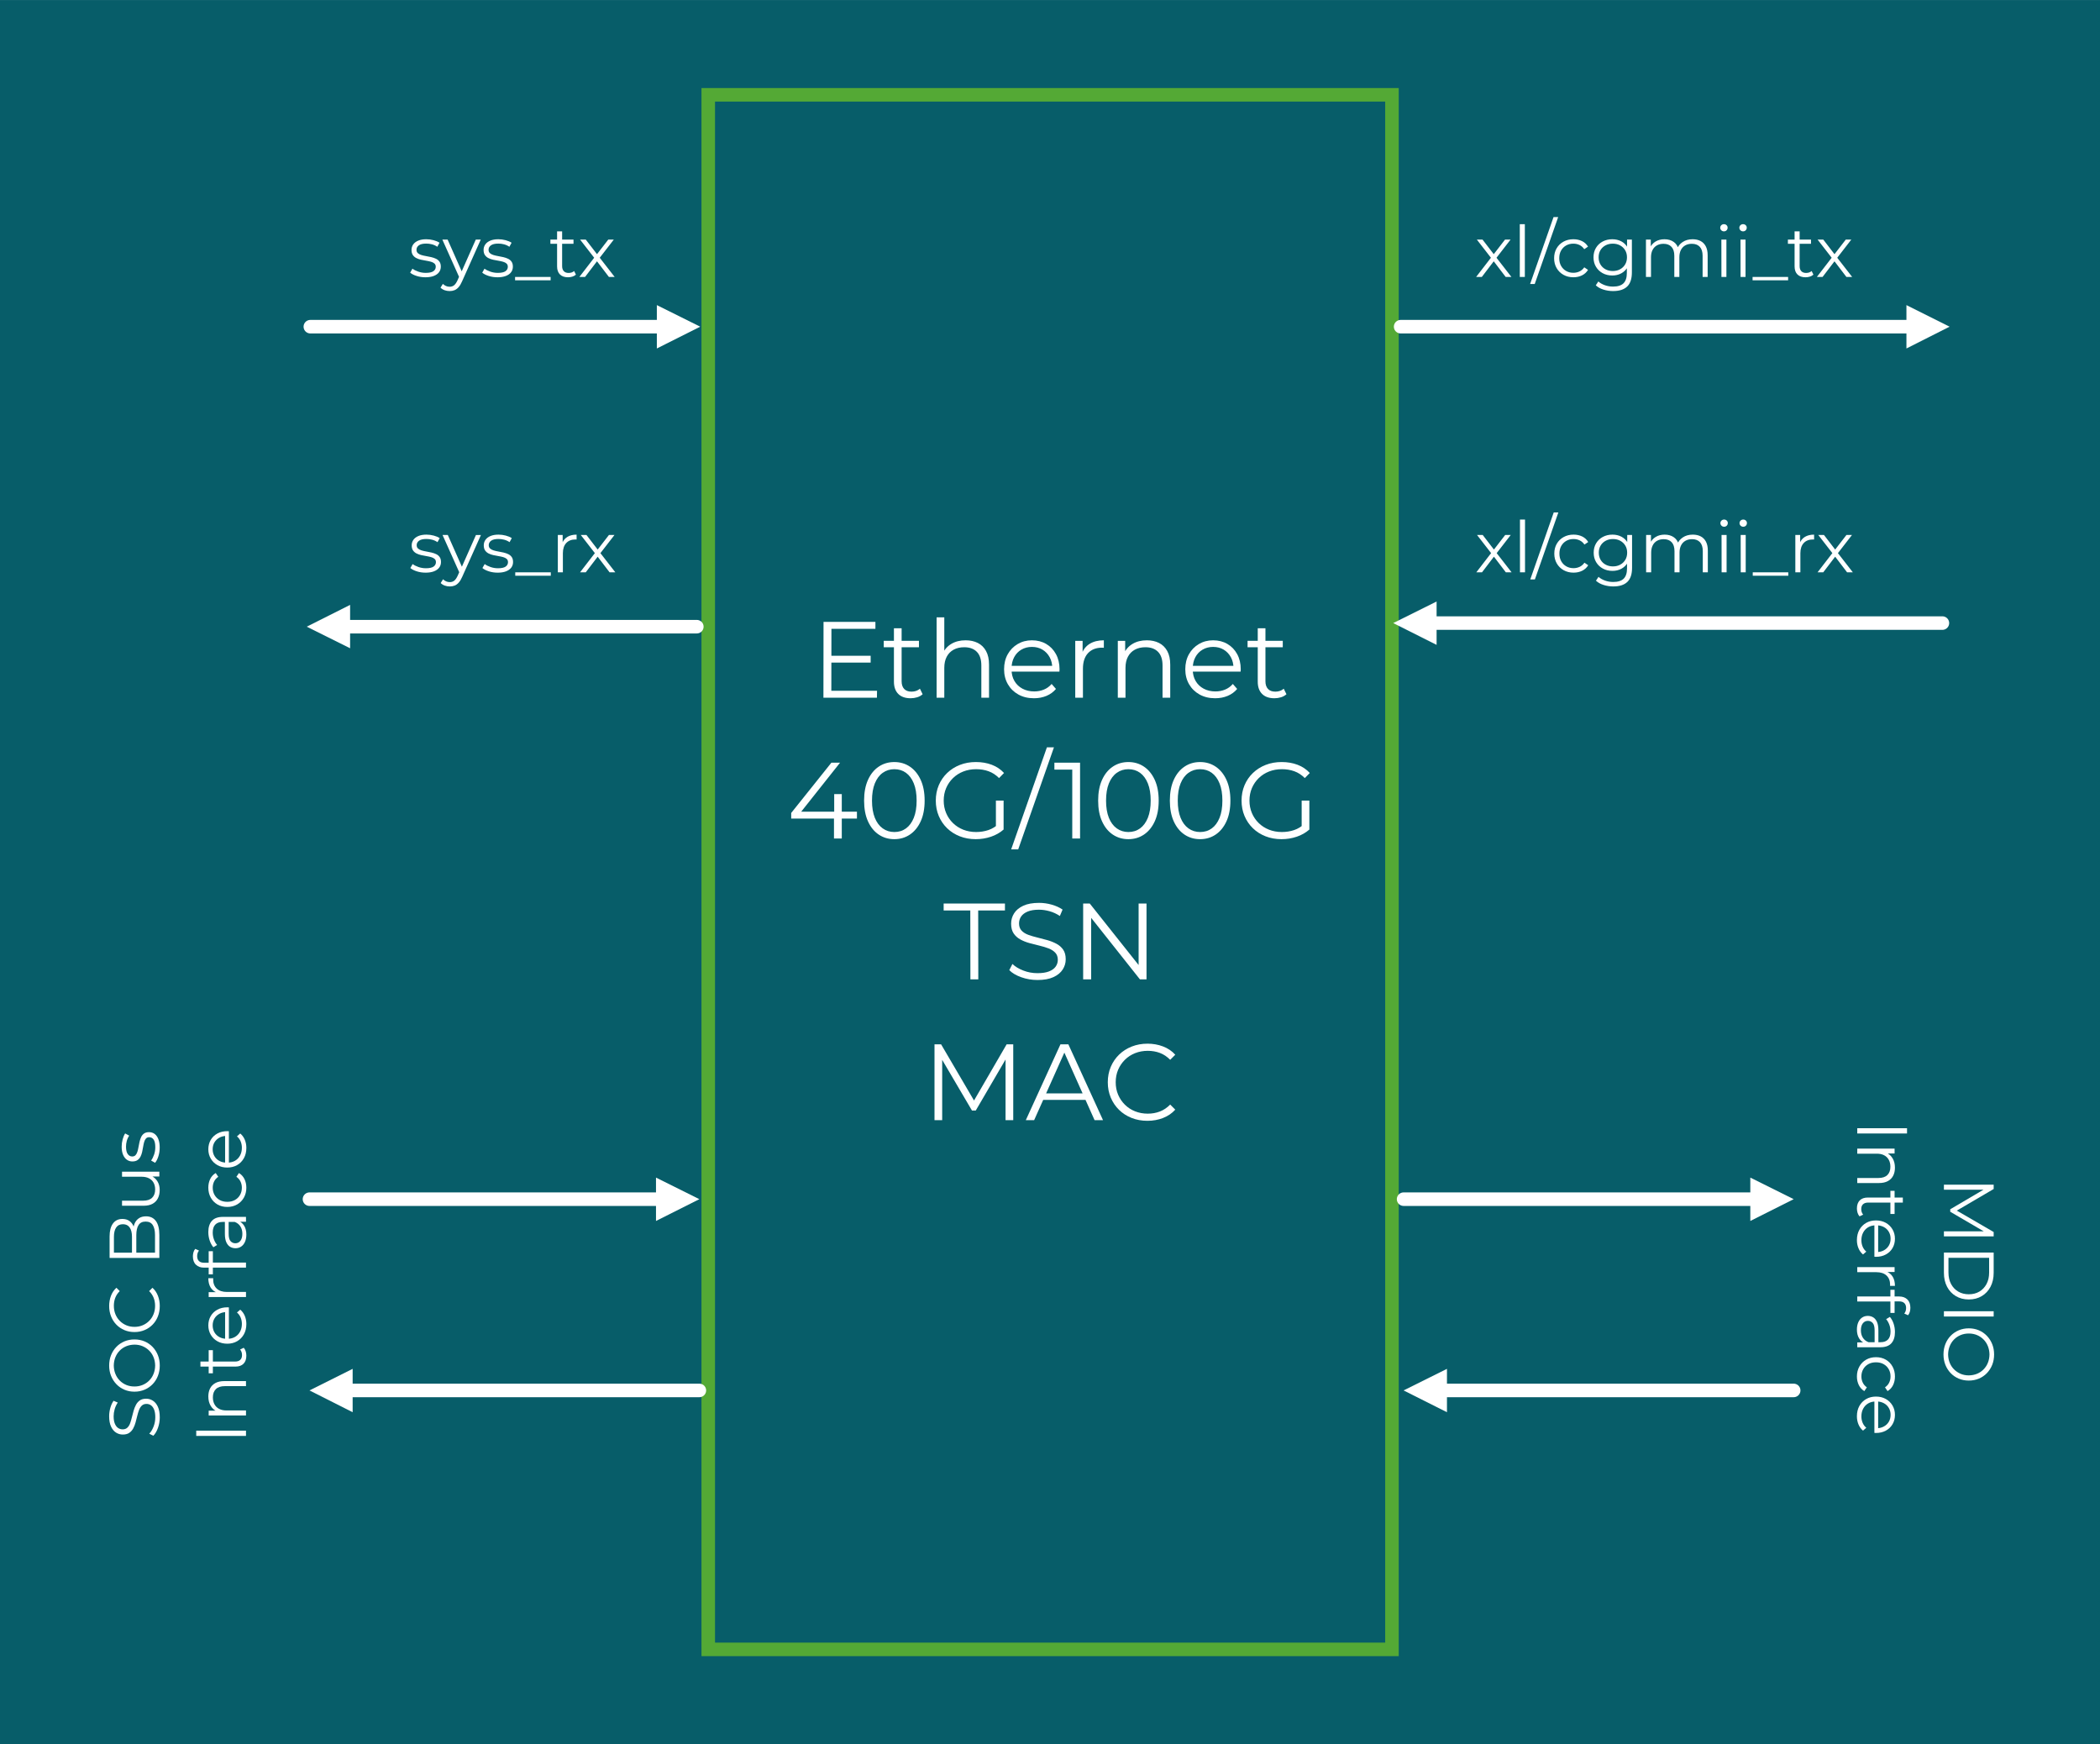 <?xml version="1.0" encoding="UTF-8"?> <svg xmlns="http://www.w3.org/2000/svg" xmlns:xlink="http://www.w3.org/1999/xlink" xmlns:xodm="http://www.corel.com/coreldraw/odm/2003" xml:space="preserve" width="6.743in" height="5.6in" version="1.1" style="shape-rendering:geometricPrecision; text-rendering:geometricPrecision; image-rendering:optimizeQuality; fill-rule:evenodd; clip-rule:evenodd" viewBox="0 0 6774.77 5626.19"> <defs> <style type="text/css"> .str1 {stroke:white;stroke-width:43.67;stroke-linecap:round;stroke-linejoin:round;stroke-miterlimit:2.613} .str0 {stroke:#54A935;stroke-width:43.67;stroke-linecap:square;stroke-miterlimit:2.613} .fil1 {fill:none} .fil0 {fill:#075D69} .fil3 {fill:white} .fil2 {fill:#FEFFFF;fill-rule:nonzero} </style> </defs> <g id="Layer_x0020_1">  <polygon class="fil0" points="-0,0 -0,5626.19 6774.77,5626.19 6774.77,0 "></polygon> <polygon class="fil1 str0" points="2284.87,5320.45 4490.58,5320.45 4490.58,305.74 2284.87,305.74 "></polygon> <path class="fil2" d="M2679.48 2115.34l129.29 0 0 22.02 -129.29 0 0 -22.02zm2.45 112.86l147.46 0 -0.35 22.36 -172.61 0 0.35 -244.59 167.37 0 0 22.36 -141.87 0 -0.35 199.87zm255.77 24.11c-17.24,0 -30.52,-4.66 -39.83,-13.98 -9.31,-9.32 -13.97,-22.48 -13.97,-39.48l0 -172.27 24.81 0 0 170.87c0,10.72 2.74,18.99 8.21,24.81 5.47,5.83 13.34,8.74 23.59,8.74 10.95,0 20.03,-3.14 27.26,-9.43l8.73 17.82c-4.89,4.43 -10.77,7.69 -17.64,9.79 -6.87,2.1 -13.92,3.14 -21.14,3.14zm-86.65 -164.58l0 -20.62 113.56 0 0 20.62 -113.56 0zm264.16 -22.36c14.91,0 28.01,2.86 39.31,8.56 11.3,5.71 20.15,14.38 26.55,26.03 6.41,11.65 9.61,26.32 9.61,44.03l0 106.57 -24.81 0 0 -104.13c0,-19.33 -4.83,-33.95 -14.5,-43.85 -9.67,-9.9 -23.23,-14.85 -40.7,-14.85 -13.04,0 -24.4,2.62 -34.07,7.86 -9.67,5.24 -17.12,12.81 -22.36,22.71 -5.24,9.9 -7.86,21.84 -7.86,35.82l0 96.44 -24.81 0 0 -259.27 24.81 0 0 126.14 -4.89 -9.43c5.83,-13.28 15.14,-23.7 27.95,-31.27 12.82,-7.57 28.07,-11.36 45.78,-11.36zm220.49 186.94c-19.1,0 -35.87,-4.02 -50.32,-12.06 -14.44,-8.04 -25.74,-19.1 -33.89,-33.19 -8.16,-14.1 -12.23,-30.23 -12.23,-48.4 0,-18.17 3.9,-34.24 11.7,-48.22 7.8,-13.97 18.52,-24.98 32.15,-33.02 13.63,-8.04 28.95,-12.06 45.95,-12.06 17.24,0 32.56,3.9 45.95,11.71 13.4,7.8 23.94,18.75 31.62,32.85 7.69,14.09 11.53,30.34 11.53,48.74 0,1.17 -0.06,2.39 -0.17,3.67 -0.11,1.28 -0.17,2.62 -0.17,4.02l-159.68 0 0 -18.52 146.41 0 -9.79 7.34c0,-13.28 -2.85,-25.1 -8.56,-35.47 -5.71,-10.36 -13.45,-18.46 -23.24,-24.28 -9.78,-5.83 -21.08,-8.74 -33.89,-8.74 -12.58,0 -23.87,2.91 -33.89,8.74 -10.01,5.82 -17.82,13.97 -23.41,24.46 -5.59,10.49 -8.39,22.48 -8.39,35.99l0 3.84c0,13.98 3.09,26.27 9.26,36.86 6.17,10.6 14.79,18.87 25.86,24.81 11.07,5.94 23.7,8.91 37.91,8.91 11.18,0 21.61,-1.98 31.27,-5.94 9.67,-3.96 18,-10.01 24.98,-18.17l13.98 16.07c-8.15,9.79 -18.34,17.24 -30.57,22.36 -12.23,5.13 -25.68,7.69 -40.36,7.69zm133.13 -1.75l0 -183.44 23.76 0 0 49.97 -2.44 -8.74c5.12,-13.97 13.74,-24.63 25.86,-31.97 12.11,-7.34 27.14,-11.01 45.08,-11.01l0 24.11c-0.93,0 -1.86,-0.06 -2.8,-0.17 -0.93,-0.12 -1.86,-0.18 -2.8,-0.18 -19.33,0 -34.47,5.89 -45.42,17.65 -10.95,11.76 -16.42,28.47 -16.42,50.14l0 93.64 -24.81 0zm230.96 -185.19c14.91,0 28.01,2.86 39.31,8.56 11.3,5.71 20.15,14.38 26.55,26.03 6.41,11.65 9.61,26.32 9.61,44.03l0 106.57 -24.81 0 0 -104.13c0,-19.33 -4.83,-33.95 -14.5,-43.85 -9.67,-9.9 -23.23,-14.85 -40.7,-14.85 -13.04,0 -24.4,2.62 -34.07,7.86 -9.67,5.24 -17.12,12.81 -22.36,22.71 -5.24,9.9 -7.86,21.84 -7.86,35.82l0 96.44 -24.81 0 0 -183.44 23.76 0 0 50.32 -3.84 -9.43c5.83,-13.28 15.14,-23.7 27.95,-31.27 12.82,-7.57 28.07,-11.36 45.78,-11.36zm220.49 186.94c-19.1,0 -35.87,-4.02 -50.32,-12.06 -14.44,-8.04 -25.74,-19.1 -33.89,-33.19 -8.16,-14.1 -12.23,-30.23 -12.23,-48.4 0,-18.17 3.9,-34.24 11.7,-48.22 7.8,-13.97 18.52,-24.98 32.15,-33.02 13.63,-8.04 28.95,-12.06 45.95,-12.06 17.24,0 32.56,3.9 45.95,11.71 13.4,7.8 23.94,18.75 31.62,32.85 7.69,14.09 11.53,30.34 11.53,48.74 0,1.17 -0.06,2.39 -0.17,3.67 -0.11,1.28 -0.17,2.62 -0.17,4.02l-159.68 0 0 -18.52 146.41 0 -9.79 7.34c0,-13.28 -2.85,-25.1 -8.56,-35.47 -5.71,-10.36 -13.45,-18.46 -23.24,-24.28 -9.78,-5.83 -21.08,-8.74 -33.89,-8.74 -12.58,0 -23.87,2.91 -33.89,8.74 -10.01,5.82 -17.82,13.97 -23.41,24.46 -5.59,10.49 -8.39,22.48 -8.39,35.99l0 3.84c0,13.98 3.09,26.27 9.26,36.86 6.17,10.6 14.79,18.87 25.86,24.81 11.07,5.94 23.7,8.91 37.91,8.91 11.18,0 21.61,-1.98 31.27,-5.94 9.67,-3.96 18,-10.01 24.98,-18.17l13.98 16.07c-8.15,9.79 -18.34,17.24 -30.57,22.36 -12.23,5.13 -25.68,7.69 -40.36,7.69zm191.13 0c-17.24,0 -30.52,-4.66 -39.83,-13.98 -9.31,-9.32 -13.97,-22.48 -13.97,-39.48l0 -172.27 24.81 0 0 170.87c0,10.72 2.74,18.99 8.21,24.81 5.47,5.83 13.34,8.74 23.59,8.74 10.95,0 20.03,-3.14 27.26,-9.43l8.73 17.82c-4.89,4.43 -10.77,7.69 -17.64,9.79 -6.87,2.1 -13.92,3.14 -21.14,3.14zm-86.65 -164.58l0 -20.62 113.56 0 0 20.62 -113.56 0z"></path> <path class="fil2" d="M2552.48 2640.51l0 -18.17 129.63 -162.13 27.95 0 -128.58 162.13 -13.63 -4.2 196.72 0 0 22.36 -212.1 0zm138.02 64.29l0 -64.29 0.7 -22.36 0 -56.6 24.46 0 0 143.26 -25.16 0zm194.63 2.1c-18.87,0 -35.64,-4.95 -50.32,-14.85 -14.68,-9.9 -26.21,-24.11 -34.59,-42.63 -8.39,-18.52 -12.58,-40.82 -12.58,-66.91 0,-26.09 4.19,-48.4 12.58,-66.92 8.39,-18.52 19.92,-32.73 34.59,-42.63 14.67,-9.9 31.44,-14.85 50.32,-14.85 18.87,0 35.64,4.95 50.32,14.85 14.67,9.9 26.26,24.11 34.77,42.63 8.5,18.52 12.75,40.83 12.75,66.92 0,26.09 -4.25,48.39 -12.75,66.91 -8.5,18.52 -20.09,32.73 -34.77,42.63 -14.67,9.9 -31.45,14.85 -50.32,14.85zm0 -23.06c14.44,0 27.02,-3.9 37.74,-11.71 10.72,-7.8 19.1,-19.22 25.16,-34.24 6.06,-15.03 9.09,-33.49 9.09,-55.38 0,-21.9 -3.03,-40.36 -9.09,-55.38 -6.06,-15.03 -14.44,-26.44 -25.16,-34.25 -10.72,-7.8 -23.3,-11.7 -37.74,-11.7 -13.98,0 -26.44,3.9 -37.39,11.7 -10.95,7.8 -19.45,19.22 -25.51,34.25 -6.06,15.02 -9.08,33.49 -9.08,55.38 0,21.9 3.03,40.36 9.08,55.38 6.06,15.02 14.56,26.44 25.51,34.24 10.95,7.8 23.41,11.71 37.39,11.71zm262.77 23.06c-18.64,0 -35.82,-3.09 -51.54,-9.26 -15.72,-6.17 -29.35,-14.85 -40.88,-26.03 -11.53,-11.18 -20.5,-24.35 -26.9,-39.49 -6.4,-15.14 -9.61,-31.68 -9.61,-49.62 0,-17.94 3.2,-34.48 9.61,-49.62 6.41,-15.14 15.43,-28.3 27.08,-39.48 11.64,-11.18 25.33,-19.86 41.06,-26.03 15.72,-6.17 32.9,-9.26 51.54,-9.26 18.63,0 35.7,2.91 51.19,8.74 15.49,5.82 28.71,14.67 39.66,26.56l-16.07 16.42c-10.25,-10.25 -21.55,-17.59 -33.89,-22.02 -12.35,-4.43 -25.63,-6.64 -39.83,-6.64 -15.14,0 -29.06,2.5 -41.76,7.51 -12.7,5.01 -23.76,12.12 -33.19,21.32 -9.43,9.2 -16.77,19.92 -22.02,32.15 -5.24,12.23 -7.86,25.68 -7.86,40.36 0,14.44 2.62,27.83 7.86,40.18 5.24,12.34 12.58,23.12 22.02,32.32 9.43,9.2 20.5,16.31 33.19,21.32 12.7,5.01 26.5,7.52 41.41,7.52 13.97,0 27.19,-2.1 39.66,-6.29 12.46,-4.19 23.94,-11.3 34.42,-21.31l14.67 19.57c-11.65,10.25 -25.27,17.99 -40.88,23.23 -15.61,5.24 -31.91,7.86 -48.92,7.86zm64.99 -34.24l0 -90.15 24.81 0 0 93.29 -24.81 -3.14zm49.27 67.09l115.31 -329.15 22.71 0 -115.31 329.15 -22.72 0zm197.07 -34.94l0 -234.11 11.18 11.88 -68.83 0 0 -22.36 82.81 0 0 244.59 -25.16 0zm181 2.1c-18.87,0 -35.64,-4.95 -50.32,-14.85 -14.68,-9.9 -26.21,-24.11 -34.59,-42.63 -8.39,-18.52 -12.58,-40.82 -12.58,-66.91 0,-26.09 4.19,-48.4 12.58,-66.92 8.39,-18.52 19.92,-32.73 34.59,-42.63 14.67,-9.9 31.44,-14.85 50.32,-14.85 18.87,0 35.64,4.95 50.32,14.85 14.67,9.9 26.26,24.11 34.77,42.63 8.5,18.52 12.75,40.83 12.75,66.92 0,26.09 -4.25,48.39 -12.75,66.91 -8.5,18.52 -20.09,32.73 -34.77,42.63 -14.67,9.9 -31.45,14.85 -50.32,14.85zm0 -23.06c14.44,0 27.02,-3.9 37.74,-11.71 10.72,-7.8 19.1,-19.22 25.16,-34.24 6.06,-15.03 9.09,-33.49 9.09,-55.38 0,-21.9 -3.03,-40.36 -9.09,-55.38 -6.06,-15.03 -14.44,-26.44 -25.16,-34.25 -10.72,-7.8 -23.3,-11.7 -37.74,-11.7 -13.98,0 -26.44,3.9 -37.39,11.7 -10.95,7.8 -19.45,19.22 -25.51,34.25 -6.06,15.02 -9.08,33.49 -9.08,55.38 0,21.9 3.03,40.36 9.08,55.38 6.06,15.02 14.56,26.44 25.51,34.24 10.95,7.8 23.41,11.71 37.39,11.71zm231.32 23.06c-18.87,0 -35.64,-4.95 -50.32,-14.85 -14.68,-9.9 -26.21,-24.11 -34.59,-42.63 -8.39,-18.52 -12.58,-40.82 -12.58,-66.91 0,-26.09 4.19,-48.4 12.58,-66.92 8.39,-18.52 19.92,-32.73 34.59,-42.63 14.67,-9.9 31.44,-14.85 50.32,-14.85 18.87,0 35.64,4.95 50.32,14.85 14.67,9.9 26.26,24.11 34.77,42.63 8.5,18.52 12.75,40.83 12.75,66.92 0,26.09 -4.25,48.39 -12.75,66.91 -8.5,18.52 -20.09,32.73 -34.77,42.63 -14.67,9.9 -31.45,14.85 -50.32,14.85zm0 -23.06c14.44,0 27.02,-3.9 37.74,-11.71 10.72,-7.8 19.1,-19.22 25.16,-34.24 6.06,-15.03 9.09,-33.49 9.09,-55.38 0,-21.9 -3.03,-40.36 -9.09,-55.38 -6.06,-15.03 -14.44,-26.44 -25.16,-34.25 -10.72,-7.8 -23.3,-11.7 -37.74,-11.7 -13.98,0 -26.44,3.9 -37.39,11.7 -10.95,7.8 -19.45,19.22 -25.51,34.25 -6.06,15.02 -9.08,33.49 -9.08,55.38 0,21.9 3.03,40.36 9.08,55.38 6.06,15.02 14.56,26.44 25.51,34.24 10.95,7.8 23.41,11.71 37.39,11.71zm262.77 23.06c-18.64,0 -35.82,-3.09 -51.54,-9.26 -15.72,-6.17 -29.35,-14.85 -40.88,-26.03 -11.53,-11.18 -20.5,-24.35 -26.9,-39.49 -6.4,-15.14 -9.61,-31.68 -9.61,-49.62 0,-17.94 3.2,-34.48 9.61,-49.62 6.41,-15.14 15.43,-28.3 27.08,-39.48 11.64,-11.18 25.33,-19.86 41.06,-26.03 15.72,-6.17 32.9,-9.26 51.54,-9.26 18.63,0 35.7,2.91 51.19,8.74 15.49,5.82 28.71,14.67 39.66,26.56l-16.07 16.42c-10.25,-10.25 -21.55,-17.59 -33.89,-22.02 -12.35,-4.43 -25.63,-6.64 -39.83,-6.64 -15.14,0 -29.06,2.5 -41.76,7.51 -12.7,5.01 -23.76,12.12 -33.19,21.32 -9.43,9.2 -16.77,19.92 -22.02,32.15 -5.24,12.23 -7.86,25.68 -7.86,40.36 0,14.44 2.62,27.83 7.86,40.18 5.24,12.34 12.58,23.12 22.02,32.32 9.43,9.2 20.5,16.31 33.19,21.32 12.7,5.01 26.5,7.52 41.41,7.52 13.97,0 27.19,-2.1 39.66,-6.29 12.46,-4.19 23.94,-11.3 34.42,-21.31l14.67 19.57c-11.65,10.25 -25.27,17.99 -40.88,23.23 -15.61,5.24 -31.91,7.86 -48.92,7.86zm64.99 -34.24l0 -90.15 24.81 0 0 93.29 -24.81 -3.14z"></path> <path class="fil2" d="M3130.59 3159.05l-0.35 -222.23 -85.96 0 0 -22.36 197.77 0 0 22.36 -86.31 0 0.35 222.23 -25.5 0zm216.29 2.1c-18.17,0 -35.58,-2.97 -52.24,-8.91 -16.66,-5.94 -29.53,-13.57 -38.61,-22.89l10.13 -19.92c8.62,8.39 20.21,15.43 34.77,21.14 14.56,5.71 29.87,8.56 45.95,8.56 15.37,0 27.89,-1.92 37.56,-5.77 9.67,-3.84 16.77,-9.03 21.32,-15.55 4.54,-6.52 6.82,-13.74 6.82,-21.66 0,-9.55 -2.74,-17.24 -8.21,-23.06 -5.47,-5.82 -12.64,-10.42 -21.49,-13.8 -8.85,-3.38 -18.64,-6.35 -29.35,-8.91 -10.72,-2.56 -21.43,-5.3 -32.15,-8.21 -10.72,-2.91 -20.56,-6.82 -29.53,-11.7 -8.97,-4.89 -16.19,-11.36 -21.66,-19.39 -5.47,-8.04 -8.21,-18.58 -8.21,-31.62 0,-12.12 3.2,-23.24 9.61,-33.37 6.41,-10.13 16.25,-18.29 29.53,-24.46 13.28,-6.17 30.28,-9.26 51.02,-9.26 13.74,0 27.37,1.92 40.88,5.77 13.51,3.84 25.16,9.14 34.94,15.9l-8.74 20.62c-10.48,-6.99 -21.6,-12.12 -33.37,-15.37 -11.76,-3.26 -23.12,-4.89 -34.07,-4.89 -14.67,0 -26.79,1.98 -36.34,5.94 -9.55,3.96 -16.6,9.26 -21.14,15.9 -4.54,6.64 -6.81,14.15 -6.81,22.54 0,9.55 2.74,17.24 8.21,23.06 5.47,5.82 12.69,10.36 21.66,13.63 8.97,3.26 18.81,6.17 29.53,8.73 10.72,2.56 21.37,5.36 31.97,8.39 10.6,3.03 20.38,6.93 29.35,11.7 8.97,4.77 16.19,11.12 21.66,19.04 5.47,7.92 8.21,18.29 8.21,31.1 0,11.88 -3.26,22.89 -9.79,33.02 -6.52,10.13 -16.48,18.29 -29.87,24.46 -13.39,6.17 -30.57,9.26 -51.54,9.26zm147.46 -2.1l0 -244.59 21.32 0 168.77 212.45 -11.18 0 0 -212.45 25.51 0 0 244.59 -21.31 0 -168.42 -212.45 11.18 0 0 212.45 -25.86 0z"></path> <path class="fil2" d="M3014.76 3613.29l0 -244.59 21.32 0 111.81 190.78 -11.18 0 110.77 -190.78 21.32 0 0 244.59 -24.81 0 0 -205.81 5.94 0 -102.03 174.71 -12.23 0 -102.73 -174.71 6.64 0 0 205.81 -24.81 0zm294.56 0l111.81 -244.59 25.51 0 111.81 244.59 -27.26 0 -102.73 -229.57 10.48 0 -102.73 229.57 -26.9 0zm44.03 -65.34l7.69 -20.96 142.21 0 7.69 20.96 -157.58 0zm348.37 67.44c-18.4,0 -35.41,-3.09 -51.02,-9.26 -15.61,-6.17 -29.12,-14.85 -40.53,-26.03 -11.42,-11.18 -20.32,-24.35 -26.73,-39.49 -6.4,-15.14 -9.61,-31.68 -9.61,-49.62 0,-17.94 3.2,-34.48 9.61,-49.62 6.41,-15.14 15.37,-28.3 26.9,-39.48 11.53,-11.18 25.1,-19.86 40.71,-26.03 15.61,-6.17 32.61,-9.26 51.02,-9.26 17.7,0 34.36,2.97 49.97,8.91 15.61,5.94 28.77,14.85 39.48,26.73l-16.42 16.42c-10.01,-10.25 -21.08,-17.64 -33.19,-22.19 -12.12,-4.54 -25.16,-6.81 -39.13,-6.81 -14.68,0 -28.3,2.5 -40.88,7.51 -12.58,5.01 -23.53,12.12 -32.85,21.32 -9.32,9.2 -16.6,19.92 -21.84,32.15 -5.24,12.23 -7.86,25.68 -7.86,40.36 0,14.67 2.62,28.13 7.86,40.36 5.24,12.23 12.52,22.94 21.84,32.15 9.31,9.2 20.26,16.31 32.85,21.32 12.58,5.01 26.2,7.52 40.88,7.52 13.97,0 27.02,-2.33 39.13,-6.99 12.11,-4.66 23.18,-12.12 33.19,-22.36l16.42 16.42c-10.72,11.88 -23.87,20.85 -39.48,26.9 -15.61,6.06 -32.38,9.09 -50.32,9.09z"></path> <line class="fil1 str1" x1="1001.17" y1="1053.71" x2="2136.78" y2="1053.71"></line> <polygon class="fil3" points="2119.03,984.1 2258.94,1053.71 2119.03,1124.01 "></polygon> <line class="fil1 str1" x1="1112.41" y1="2021.44" x2="2248.02" y2="2021.44"></line> <polygon class="fil3" points="1129.47,2091.05 989.56,2021.44 1129.47,1951.15 "></polygon> <line class="fil1 str1" x1="4518.56" y1="1053.71" x2="6167.38" y2="1053.71"></line> <polygon class="fil3" points="6150.32,984.1 6289.54,1053.71 6150.32,1124.01 "></polygon> <line class="fil1 str1" x1="4617.51" y1="2009.84" x2="6266.34" y2="2009.84"></line> <polygon class="fil3" points="4634.58,2080.13 4494.67,2009.84 4634.58,1940.23 "></polygon> <path class="fil2" d="M4762.19 893.19l50.91 -66.04 -0.23 8.03 -48.39 -62.37 18.34 0 39.67 51.59 -6.88 -0.23 39.67 -51.36 17.88 0 -48.84 63.06 0.23 -8.71 51.36 66.04 -18.57 0 -41.96 -55.03 6.42 0.92 -41.27 54.12 -18.34 0zm140.79 0l0 -170.14 16.28 0 0 170.14 -16.28 0zm33.25 22.93l75.67 -216 14.9 0 -75.67 216 -14.9 0zm139.64 -21.78c-11.92,0 -22.58,-2.64 -31.99,-7.91 -9.4,-5.28 -16.77,-12.53 -22.13,-21.79 -5.35,-9.25 -8.03,-19.83 -8.03,-31.76 0,-12.08 2.67,-22.7 8.03,-31.87 5.35,-9.17 12.72,-16.36 22.13,-21.56 9.4,-5.2 20.07,-7.8 31.99,-7.8 10.24,0 19.49,1.99 27.75,5.96 8.25,3.97 14.75,9.94 19.49,17.89l-12.15 8.25c-4.13,-6.11 -9.25,-10.63 -15.36,-13.53 -6.11,-2.9 -12.76,-4.35 -19.95,-4.35 -8.56,0 -16.28,1.95 -23.16,5.85 -6.88,3.9 -12.31,9.36 -16.28,16.39 -3.98,7.03 -5.96,15.29 -5.96,24.76 0,9.48 1.99,17.73 5.96,24.76 3.98,7.03 9.4,12.5 16.28,16.39 6.88,3.9 14.6,5.85 23.16,5.85 7.19,0 13.84,-1.46 19.95,-4.36 6.11,-2.9 11.24,-7.34 15.36,-13.3l12.15 8.25c-4.74,7.8 -11.24,13.72 -19.49,17.77 -8.25,4.05 -17.5,6.08 -27.75,6.08zm128.41 44.49c-11,0 -21.55,-1.61 -31.64,-4.82 -10.09,-3.21 -18.27,-7.8 -24.53,-13.76l8.25 -12.38c5.66,5.05 12.65,9.06 20.98,12.04 8.33,2.98 17.16,4.47 26.48,4.47 15.29,0 26.52,-3.55 33.71,-10.66 7.19,-7.11 10.78,-18.16 10.78,-33.14l0 -30.04 2.29 -20.64 -1.61 -20.64 0 -36.46 15.59 0 0 105.71c0,20.79 -5.08,36.04 -15.25,45.74 -10.17,9.71 -25.18,14.56 -45.06,14.56zm-2.98 -50.22c-11.47,0 -21.79,-2.49 -30.96,-7.46 -9.17,-4.97 -16.39,-11.89 -21.67,-20.75 -5.28,-8.87 -7.91,-19.03 -7.91,-30.5 0,-11.46 2.63,-21.59 7.91,-30.38 5.27,-8.79 12.49,-15.63 21.67,-20.52 9.17,-4.89 19.49,-7.34 30.96,-7.34 10.7,0 20.33,2.22 28.89,6.65 8.56,4.43 15.36,11 20.41,19.72 5.04,8.71 7.57,19.34 7.57,31.87 0,12.54 -2.52,23.16 -7.57,31.88 -5.05,8.71 -11.85,15.36 -20.41,19.95 -8.56,4.59 -18.19,6.88 -28.89,6.88zm1.6 -14.45c8.87,0 16.74,-1.87 23.62,-5.62 6.88,-3.75 12.31,-8.94 16.28,-15.59 3.98,-6.65 5.96,-14.33 5.96,-23.05 0,-8.71 -1.99,-16.36 -5.96,-22.93 -3.98,-6.57 -9.4,-11.73 -16.28,-15.48 -6.88,-3.75 -14.75,-5.62 -23.62,-5.62 -8.71,0 -16.55,1.87 -23.5,5.62 -6.95,3.75 -12.38,8.9 -16.28,15.48 -3.9,6.57 -5.85,14.22 -5.85,22.93 0,8.71 1.95,16.4 5.85,23.05 3.9,6.65 9.33,11.85 16.28,15.59 6.96,3.75 14.79,5.62 23.5,5.62zm257.51 -102.5c9.78,0 18.31,1.87 25.57,5.62 7.26,3.75 12.91,9.44 16.97,17.08 4.05,7.64 6.08,17.27 6.08,28.89l0 69.94 -16.28 0 0 -68.33c0,-12.69 -3.02,-22.28 -9.06,-28.78 -6.04,-6.49 -14.56,-9.74 -25.57,-9.74 -8.25,0 -15.4,1.72 -21.44,5.16 -6.04,3.44 -10.7,8.41 -13.99,14.9 -3.29,6.5 -4.93,14.33 -4.93,23.5l0 63.29 -16.28 0 0 -68.33c0,-12.69 -3.06,-22.28 -9.17,-28.78 -6.11,-6.49 -14.68,-9.74 -25.68,-9.74 -8.1,0 -15.21,1.72 -21.33,5.16 -6.11,3.44 -10.81,8.41 -14.1,14.9 -3.29,6.5 -4.93,14.33 -4.93,23.5l0 63.29 -16.28 0 0 -120.38 15.59 0 0 32.56 -2.52 -5.73c3.67,-8.71 9.59,-15.55 17.77,-20.52 8.18,-4.97 17.85,-7.45 29,-7.45 11.77,0 21.79,2.94 30.04,8.83 8.25,5.89 13.6,14.71 16.05,26.48l-6.42 -2.52c3.52,-9.78 9.74,-17.69 18.69,-23.73 8.94,-6.04 19.68,-9.06 32.22,-9.06zm93.09 121.53l-0.23 -120.38 16.28 0 0 120.38 -16.05 0zm8.03 -146.98c-3.36,0 -6.19,-1.15 -8.48,-3.44 -2.29,-2.29 -3.44,-5.05 -3.44,-8.25 0,-3.21 1.15,-5.93 3.44,-8.14 2.29,-2.22 5.12,-3.33 8.48,-3.33 3.37,0 6.19,1.07 8.48,3.21 2.29,2.14 3.44,4.81 3.44,8.03 0,3.36 -1.11,6.19 -3.33,8.48 -2.21,2.29 -5.08,3.44 -8.6,3.44zm53.66 146.98l-0.23 -120.38 16.28 0 0 120.38 -16.05 0zm8.03 -146.98c-3.36,0 -6.19,-1.15 -8.48,-3.44 -2.29,-2.29 -3.44,-5.05 -3.44,-8.25 0,-3.21 1.15,-5.93 3.44,-8.14 2.29,-2.22 5.12,-3.33 8.48,-3.33 3.37,0 6.19,1.07 8.48,3.21 2.29,2.14 3.44,4.81 3.44,8.03 0,3.36 -1.11,6.19 -3.33,8.48 -2.21,2.29 -5.08,3.44 -8.6,3.44zm30.73 157.99l0 -11.01 114.65 0 0 11.01 -114.65 0zm170.83 -9.86c-11.31,0 -20.03,-3.06 -26.14,-9.17 -6.11,-6.11 -9.17,-14.75 -9.17,-25.91l0 -113.05 16.28 0 0 112.13c0,7.03 1.8,12.46 5.39,16.28 3.6,3.82 8.75,5.74 15.48,5.74 7.18,0 13.14,-2.06 17.89,-6.19l5.73 11.7c-3.21,2.9 -7.07,5.04 -11.58,6.42 -4.51,1.38 -9.13,2.06 -13.87,2.06zm-56.87 -108l0 -13.53 74.52 0 0 13.53 -74.52 0zm93.55 106.85l50.91 -66.04 -0.23 8.03 -48.39 -62.37 18.34 0 39.67 51.59 -6.88 -0.23 39.67 -51.36 17.88 0 -48.84 63.06 0.23 -8.71 51.36 66.04 -18.57 0 -41.96 -55.03 6.42 0.92 -41.27 54.12 -18.34 0z"></path> <path class="fil2" d="M4762.77 1846.02l50.91 -66.04 -0.23 8.03 -48.39 -62.37 18.34 0 39.67 51.59 -6.88 -0.23 39.67 -51.36 17.88 0 -48.84 63.06 0.23 -8.71 51.36 66.04 -18.57 0 -41.96 -55.03 6.42 0.92 -41.27 54.12 -18.34 0zm140.79 0l0 -170.14 16.28 0 0 170.14 -16.28 0zm33.25 22.93l75.67 -216 14.9 0 -75.67 216 -14.9 0zm139.64 -21.78c-11.92,0 -22.58,-2.64 -31.99,-7.91 -9.4,-5.28 -16.77,-12.53 -22.13,-21.79 -5.35,-9.25 -8.03,-19.83 -8.03,-31.76 0,-12.08 2.67,-22.7 8.03,-31.87 5.35,-9.17 12.72,-16.36 22.13,-21.56 9.4,-5.2 20.07,-7.8 31.99,-7.8 10.24,0 19.49,1.99 27.75,5.96 8.25,3.97 14.75,9.94 19.49,17.89l-12.15 8.25c-4.13,-6.11 -9.25,-10.63 -15.36,-13.53 -6.11,-2.9 -12.76,-4.35 -19.95,-4.35 -8.56,0 -16.28,1.95 -23.16,5.85 -6.88,3.9 -12.31,9.36 -16.28,16.39 -3.98,7.03 -5.96,15.29 -5.96,24.76 0,9.48 1.99,17.73 5.96,24.76 3.98,7.03 9.4,12.5 16.28,16.39 6.88,3.9 14.6,5.85 23.16,5.85 7.19,0 13.84,-1.46 19.95,-4.36 6.11,-2.9 11.24,-7.34 15.36,-13.3l12.15 8.25c-4.74,7.8 -11.24,13.72 -19.49,17.77 -8.25,4.05 -17.5,6.08 -27.75,6.08zm128.41 44.49c-11,0 -21.55,-1.61 -31.64,-4.82 -10.09,-3.21 -18.27,-7.8 -24.53,-13.76l8.25 -12.38c5.66,5.05 12.65,9.06 20.98,12.04 8.33,2.98 17.16,4.47 26.48,4.47 15.29,0 26.52,-3.55 33.71,-10.66 7.19,-7.11 10.78,-18.16 10.78,-33.14l0 -30.04 2.29 -20.64 -1.61 -20.64 0 -36.46 15.59 0 0 105.71c0,20.79 -5.08,36.04 -15.25,45.74 -10.17,9.71 -25.18,14.56 -45.06,14.56zm-2.98 -50.22c-11.47,0 -21.79,-2.49 -30.96,-7.46 -9.17,-4.97 -16.39,-11.89 -21.67,-20.75 -5.28,-8.87 -7.91,-19.03 -7.91,-30.5 0,-11.46 2.63,-21.59 7.91,-30.38 5.27,-8.79 12.49,-15.63 21.67,-20.52 9.17,-4.89 19.49,-7.34 30.96,-7.34 10.7,0 20.33,2.22 28.89,6.65 8.56,4.43 15.36,11 20.41,19.72 5.04,8.71 7.57,19.34 7.57,31.87 0,12.54 -2.52,23.16 -7.57,31.88 -5.05,8.71 -11.85,15.36 -20.41,19.95 -8.56,4.59 -18.19,6.88 -28.89,6.88zm1.6 -14.45c8.87,0 16.74,-1.87 23.62,-5.62 6.88,-3.75 12.31,-8.94 16.28,-15.59 3.98,-6.65 5.96,-14.33 5.96,-23.05 0,-8.71 -1.99,-16.36 -5.96,-22.93 -3.98,-6.57 -9.4,-11.73 -16.28,-15.48 -6.88,-3.75 -14.75,-5.62 -23.62,-5.62 -8.71,0 -16.55,1.87 -23.5,5.62 -6.95,3.75 -12.38,8.9 -16.28,15.48 -3.9,6.57 -5.85,14.22 -5.85,22.93 0,8.71 1.95,16.4 5.85,23.05 3.9,6.65 9.33,11.85 16.28,15.59 6.96,3.75 14.79,5.62 23.5,5.62zm257.51 -102.5c9.78,0 18.31,1.87 25.57,5.62 7.26,3.75 12.91,9.44 16.97,17.08 4.05,7.64 6.08,17.27 6.08,28.89l0 69.94 -16.28 0 0 -68.33c0,-12.69 -3.02,-22.28 -9.06,-28.78 -6.04,-6.49 -14.56,-9.74 -25.57,-9.74 -8.25,0 -15.4,1.72 -21.44,5.16 -6.04,3.44 -10.7,8.41 -13.99,14.9 -3.29,6.5 -4.93,14.33 -4.93,23.5l0 63.29 -16.28 0 0 -68.33c0,-12.69 -3.06,-22.28 -9.17,-28.78 -6.11,-6.49 -14.68,-9.74 -25.68,-9.74 -8.1,0 -15.21,1.72 -21.33,5.16 -6.11,3.44 -10.81,8.41 -14.1,14.9 -3.29,6.5 -4.93,14.33 -4.93,23.5l0 63.29 -16.28 0 0 -120.38 15.59 0 0 32.56 -2.52 -5.73c3.67,-8.71 9.59,-15.55 17.77,-20.52 8.18,-4.97 17.85,-7.45 29,-7.45 11.77,0 21.79,2.94 30.04,8.83 8.25,5.89 13.6,14.71 16.05,26.48l-6.42 -2.52c3.52,-9.78 9.74,-17.69 18.69,-23.73 8.94,-6.04 19.68,-9.06 32.22,-9.06zm93.09 121.53l-0.23 -120.38 16.28 0 0 120.38 -16.05 0zm8.03 -146.98c-3.36,0 -6.19,-1.15 -8.48,-3.44 -2.29,-2.29 -3.44,-5.05 -3.44,-8.25 0,-3.21 1.15,-5.93 3.44,-8.14 2.29,-2.22 5.12,-3.33 8.48,-3.33 3.37,0 6.19,1.07 8.48,3.21 2.29,2.14 3.44,4.81 3.44,8.03 0,3.36 -1.11,6.19 -3.33,8.48 -2.21,2.29 -5.08,3.44 -8.6,3.44zm53.66 146.98l-0.23 -120.38 16.28 0 0 120.38 -16.05 0zm8.03 -146.98c-3.36,0 -6.19,-1.15 -8.48,-3.44 -2.29,-2.29 -3.44,-5.05 -3.44,-8.25 0,-3.21 1.15,-5.93 3.44,-8.14 2.29,-2.22 5.12,-3.33 8.48,-3.33 3.37,0 6.19,1.07 8.48,3.21 2.29,2.14 3.44,4.81 3.44,8.03 0,3.36 -1.11,6.19 -3.33,8.48 -2.21,2.29 -5.08,3.44 -8.6,3.44zm30.73 157.99l0 -11.01 114.65 0 0 11.01 -114.65 0zm137.35 -11.01l0 -120.38 15.59 0 0 32.79 -1.6 -5.73c3.36,-9.17 9.02,-16.17 16.97,-20.98 7.95,-4.81 17.81,-7.22 29.58,-7.22l0 15.82c-0.61,0 -1.22,-0.04 -1.84,-0.11 -0.61,-0.08 -1.22,-0.11 -1.83,-0.11 -12.69,0 -22.62,3.86 -29.81,11.58 -7.18,7.72 -10.78,18.69 -10.78,32.9l0 61.45 -16.28 0zm71.77 0l50.91 -66.04 -0.23 8.03 -48.39 -62.37 18.34 0 39.67 51.59 -6.88 -0.23 39.67 -51.36 17.88 0 -48.84 63.06 0.23 -8.71 51.36 66.04 -18.57 0 -41.96 -55.03 6.42 0.92 -41.27 54.12 -18.34 0z"></path> <path class="fil2" d="M1372.3 894.33c-9.94,0 -19.34,-1.42 -28.21,-4.24 -8.87,-2.83 -15.82,-6.38 -20.87,-10.66l7.34 -12.84c4.89,3.67 11.16,6.84 18.8,9.52 7.65,2.67 15.67,4.01 24.08,4.01 11.47,0 19.72,-1.8 24.76,-5.39 5.05,-3.59 7.57,-8.37 7.57,-14.33 0,-4.43 -1.42,-7.91 -4.24,-10.43 -2.83,-2.52 -6.53,-4.43 -11.12,-5.73 -4.58,-1.3 -9.71,-2.41 -15.36,-3.33 -5.66,-0.92 -11.27,-1.99 -16.85,-3.21 -5.58,-1.23 -10.66,-3.02 -15.25,-5.39 -4.58,-2.37 -8.29,-5.62 -11.12,-9.75 -2.83,-4.13 -4.24,-9.63 -4.24,-16.51 0,-6.57 1.84,-12.46 5.5,-17.66 3.67,-5.2 9.06,-9.29 16.17,-12.27 7.11,-2.98 15.79,-4.47 26.03,-4.47 7.8,0 15.59,1.03 23.39,3.1 7.8,2.06 14.22,4.78 19.26,8.14l-7.11 13.07c-5.35,-3.67 -11.08,-6.3 -17.2,-7.91 -6.11,-1.6 -12.23,-2.4 -18.34,-2.4 -10.85,0 -18.84,1.87 -23.96,5.62 -5.12,3.75 -7.68,8.52 -7.68,14.33 0,4.59 1.41,8.18 4.24,10.78 2.83,2.6 6.57,4.62 11.24,6.08 4.66,1.45 9.79,2.64 15.36,3.56 5.58,0.92 11.16,2.03 16.74,3.33 5.58,1.3 10.7,3.05 15.36,5.27 4.66,2.21 8.41,5.35 11.24,9.4 2.83,4.05 4.24,9.36 4.24,15.94 0,7.03 -1.95,13.11 -5.85,18.23 -3.9,5.12 -9.55,9.09 -16.97,11.92 -7.41,2.83 -16.39,4.24 -26.94,4.24zm78.19 44.49c-5.66,0 -11.04,-0.92 -16.17,-2.75 -5.12,-1.84 -9.52,-4.59 -13.18,-8.25l7.57 -12.15c3.06,2.91 6.38,5.16 9.98,6.77 3.59,1.6 7.6,2.4 12.04,2.4 5.35,0 9.98,-1.49 13.88,-4.47 3.9,-2.98 7.6,-8.22 11.12,-15.71l7.8 -17.66 1.84 -2.52 49.53 -111.67 16.05 0 -60.31 134.83c-3.36,7.8 -7.07,13.99 -11.12,18.57 -4.05,4.59 -8.45,7.84 -13.19,9.75 -4.74,1.91 -10.01,2.87 -15.82,2.87zm32.1 -42.19l-55.49 -123.83 16.97 0 49.07 110.52 -10.55 13.3zm122.22 -2.29c-9.94,0 -19.34,-1.42 -28.21,-4.24 -8.87,-2.83 -15.82,-6.38 -20.87,-10.66l7.34 -12.84c4.89,3.67 11.16,6.84 18.8,9.52 7.65,2.67 15.67,4.01 24.08,4.01 11.47,0 19.72,-1.8 24.76,-5.39 5.05,-3.59 7.57,-8.37 7.57,-14.33 0,-4.43 -1.42,-7.91 -4.24,-10.43 -2.83,-2.52 -6.53,-4.43 -11.12,-5.73 -4.58,-1.3 -9.71,-2.41 -15.36,-3.33 -5.66,-0.92 -11.27,-1.99 -16.85,-3.21 -5.58,-1.23 -10.66,-3.02 -15.25,-5.39 -4.58,-2.37 -8.29,-5.62 -11.12,-9.75 -2.83,-4.13 -4.24,-9.63 -4.24,-16.51 0,-6.57 1.84,-12.46 5.5,-17.66 3.67,-5.2 9.06,-9.29 16.17,-12.27 7.11,-2.98 15.79,-4.47 26.03,-4.47 7.8,0 15.59,1.03 23.39,3.1 7.8,2.06 14.22,4.78 19.26,8.14l-7.11 13.07c-5.35,-3.67 -11.08,-6.3 -17.2,-7.91 -6.11,-1.6 -12.23,-2.4 -18.34,-2.4 -10.85,0 -18.84,1.87 -23.96,5.62 -5.12,3.75 -7.68,8.52 -7.68,14.33 0,4.59 1.41,8.18 4.24,10.78 2.83,2.6 6.57,4.62 11.24,6.08 4.66,1.45 9.79,2.64 15.36,3.56 5.58,0.92 11.16,2.03 16.74,3.33 5.58,1.3 10.7,3.05 15.36,5.27 4.66,2.21 8.41,5.35 11.24,9.4 2.83,4.05 4.24,9.36 4.24,15.94 0,7.03 -1.95,13.11 -5.85,18.23 -3.9,5.12 -9.55,9.09 -16.97,11.92 -7.41,2.83 -16.39,4.24 -26.94,4.24zm56.87 9.86l0 -11.01 114.65 0 0 11.01 -114.65 0zm170.83 -9.86c-11.31,0 -20.03,-3.06 -26.14,-9.17 -6.11,-6.11 -9.17,-14.75 -9.17,-25.91l0 -113.05 16.28 0 0 112.13c0,7.03 1.8,12.46 5.39,16.28 3.6,3.82 8.75,5.74 15.48,5.74 7.18,0 13.14,-2.06 17.89,-6.19l5.73 11.7c-3.21,2.9 -7.07,5.04 -11.58,6.42 -4.51,1.38 -9.13,2.06 -13.87,2.06zm-56.87 -108l0 -13.53 74.52 0 0 13.53 -74.52 0zm93.55 106.85l50.91 -66.04 -0.23 8.03 -48.39 -62.37 18.34 0 39.67 51.59 -6.88 -0.23 39.67 -51.36 17.88 0 -48.84 63.06 0.23 -8.71 51.36 66.04 -18.57 0 -41.96 -55.03 6.42 0.92 -41.27 54.12 -18.34 0z"></path> <path class="fil2" d="M1372.89 1847.17c-9.94,0 -19.34,-1.42 -28.21,-4.24 -8.87,-2.83 -15.82,-6.38 -20.87,-10.66l7.34 -12.84c4.89,3.67 11.16,6.84 18.8,9.52 7.65,2.67 15.67,4.01 24.08,4.01 11.47,0 19.72,-1.8 24.76,-5.39 5.05,-3.59 7.57,-8.37 7.57,-14.33 0,-4.43 -1.42,-7.91 -4.24,-10.43 -2.83,-2.52 -6.53,-4.43 -11.12,-5.73 -4.58,-1.3 -9.71,-2.41 -15.36,-3.33 -5.66,-0.92 -11.27,-1.99 -16.85,-3.21 -5.58,-1.23 -10.66,-3.02 -15.25,-5.39 -4.58,-2.37 -8.29,-5.62 -11.12,-9.75 -2.83,-4.13 -4.24,-9.63 -4.24,-16.51 0,-6.57 1.84,-12.46 5.5,-17.66 3.67,-5.2 9.06,-9.29 16.17,-12.27 7.11,-2.98 15.79,-4.47 26.03,-4.47 7.8,0 15.59,1.03 23.39,3.1 7.8,2.06 14.22,4.78 19.26,8.14l-7.11 13.07c-5.35,-3.67 -11.08,-6.3 -17.2,-7.91 -6.11,-1.6 -12.23,-2.4 -18.34,-2.4 -10.85,0 -18.84,1.87 -23.96,5.62 -5.12,3.75 -7.68,8.52 -7.68,14.33 0,4.59 1.41,8.18 4.24,10.78 2.83,2.6 6.57,4.62 11.24,6.08 4.66,1.45 9.79,2.64 15.36,3.56 5.58,0.92 11.16,2.03 16.74,3.33 5.58,1.3 10.7,3.05 15.36,5.27 4.66,2.21 8.41,5.35 11.24,9.4 2.83,4.05 4.24,9.36 4.24,15.94 0,7.03 -1.95,13.11 -5.85,18.23 -3.9,5.12 -9.55,9.09 -16.97,11.92 -7.41,2.83 -16.39,4.24 -26.94,4.24zm78.19 44.49c-5.66,0 -11.04,-0.92 -16.17,-2.75 -5.12,-1.84 -9.52,-4.59 -13.18,-8.25l7.57 -12.15c3.06,2.91 6.38,5.16 9.98,6.77 3.59,1.6 7.6,2.4 12.04,2.4 5.35,0 9.98,-1.49 13.88,-4.47 3.9,-2.98 7.6,-8.22 11.12,-15.71l7.8 -17.66 1.84 -2.52 49.53 -111.67 16.05 0 -60.31 134.83c-3.36,7.8 -7.07,13.99 -11.12,18.57 -4.05,4.59 -8.45,7.84 -13.19,9.75 -4.74,1.91 -10.01,2.87 -15.82,2.87zm32.1 -42.19l-55.49 -123.83 16.97 0 49.07 110.52 -10.55 13.3zm122.22 -2.29c-9.94,0 -19.34,-1.42 -28.21,-4.24 -8.87,-2.83 -15.82,-6.38 -20.87,-10.66l7.34 -12.84c4.89,3.67 11.16,6.84 18.8,9.52 7.65,2.67 15.67,4.01 24.08,4.01 11.47,0 19.72,-1.8 24.76,-5.39 5.05,-3.59 7.57,-8.37 7.57,-14.33 0,-4.43 -1.42,-7.91 -4.24,-10.43 -2.83,-2.52 -6.53,-4.43 -11.12,-5.73 -4.58,-1.3 -9.71,-2.41 -15.36,-3.33 -5.66,-0.92 -11.27,-1.99 -16.85,-3.21 -5.58,-1.23 -10.66,-3.02 -15.25,-5.39 -4.58,-2.37 -8.29,-5.62 -11.12,-9.75 -2.83,-4.13 -4.24,-9.63 -4.24,-16.51 0,-6.57 1.84,-12.46 5.5,-17.66 3.67,-5.2 9.06,-9.29 16.17,-12.27 7.11,-2.98 15.79,-4.47 26.03,-4.47 7.8,0 15.59,1.03 23.39,3.1 7.8,2.06 14.22,4.78 19.26,8.14l-7.11 13.07c-5.35,-3.67 -11.08,-6.3 -17.2,-7.91 -6.11,-1.6 -12.23,-2.4 -18.34,-2.4 -10.85,0 -18.84,1.87 -23.96,5.62 -5.12,3.75 -7.68,8.52 -7.68,14.33 0,4.59 1.41,8.18 4.24,10.78 2.83,2.6 6.57,4.62 11.24,6.08 4.66,1.45 9.79,2.64 15.36,3.56 5.58,0.92 11.16,2.03 16.74,3.33 5.58,1.3 10.7,3.05 15.36,5.27 4.66,2.21 8.41,5.35 11.24,9.4 2.83,4.05 4.24,9.36 4.24,15.94 0,7.03 -1.95,13.11 -5.85,18.23 -3.9,5.12 -9.55,9.09 -16.97,11.92 -7.41,2.83 -16.39,4.24 -26.94,4.24zm56.87 9.86l0 -11.01 114.65 0 0 11.01 -114.65 0zm137.35 -11.01l0 -120.38 15.59 0 0 32.79 -1.6 -5.73c3.36,-9.17 9.02,-16.17 16.97,-20.98 7.95,-4.81 17.81,-7.22 29.58,-7.22l0 15.82c-0.61,0 -1.22,-0.04 -1.84,-0.11 -0.61,-0.08 -1.22,-0.11 -1.83,-0.11 -12.69,0 -22.62,3.86 -29.81,11.58 -7.18,7.72 -10.78,18.69 -10.78,32.9l0 61.45 -16.28 0zm71.77 0l50.91 -66.04 -0.23 8.03 -48.39 -62.37 18.34 0 39.67 51.59 -6.88 -0.23 39.67 -51.36 17.88 0 -48.84 63.06 0.23 -8.71 51.36 66.04 -18.57 0 -41.96 -55.03 6.42 0.92 -41.27 54.12 -18.34 0z"></path> <line class="fil1 str1" x1="998.43" y1="3868.17" x2="2134.05" y2="3868.17"></line> <polygon class="fil3" points="2116.3,3938.47 2256.21,3868.17 2116.3,3798.56 "></polygon> <path class="fil2" d="M6271.23 3821.38l160.51 0 0 13.99 -125.2 73.38 0 -7.34 125.2 72.69 0 13.99 -160.51 0 0 -16.28 135.06 0 0 3.9 -114.65 -66.96 0 -8.03 114.65 -67.41 0 4.35 -135.06 0 0 -16.28zm0 218.98l160.51 0 0 65.35c0,17.12 -3.4,32.14 -10.2,45.06 -6.8,12.92 -16.24,22.97 -28.32,30.15 -12.08,7.19 -25.99,10.78 -41.73,10.78 -15.75,0 -29.66,-3.59 -41.74,-10.78 -12.08,-7.18 -21.51,-17.23 -28.32,-30.15 -6.8,-12.92 -10.2,-27.94 -10.2,-45.06l0 -65.35zm14.67 16.97l0 47.46c0,14.22 2.79,26.56 8.37,37.03 5.58,10.47 13.3,18.61 23.16,24.42 9.86,5.81 21.21,8.71 34.05,8.71 12.99,0 24.38,-2.9 34.17,-8.71 9.78,-5.81 17.46,-13.95 23.04,-24.42 5.58,-10.47 8.37,-22.81 8.37,-37.03l0 -47.46 -131.16 0zm-14.67 172.44l160.51 0 0 16.97 -160.51 0 0 -16.97zm-1.38 139.19c0,-11.93 2.03,-23.05 6.08,-33.36 4.05,-10.32 9.79,-19.26 17.2,-26.83 7.42,-7.57 16.09,-13.45 26.03,-17.66 9.94,-4.2 20.71,-6.3 32.33,-6.3 11.62,0 22.4,2.1 32.33,6.3 9.94,4.2 18.57,10.13 25.91,17.77 7.34,7.64 13.07,16.55 17.2,26.71 4.13,10.17 6.19,21.28 6.19,33.36 0,12.23 -2.03,23.43 -6.08,33.59 -4.05,10.17 -9.75,19.07 -17.08,26.71 -7.34,7.64 -15.98,13.57 -25.91,17.77 -9.94,4.2 -20.79,6.31 -32.56,6.31 -11.77,0 -22.62,-2.1 -32.56,-6.31 -9.94,-4.2 -18.57,-10.13 -25.91,-17.77 -7.34,-7.65 -13.03,-16.55 -17.08,-26.71 -4.05,-10.17 -6.08,-21.36 -6.08,-33.59zm14.9 0c0.15,9.78 1.87,18.76 5.16,26.94 3.29,8.18 7.95,15.28 13.99,21.32 6.04,6.04 13.07,10.78 21.1,14.22 8.03,3.44 16.85,5.16 26.48,5.16 9.63,-0.15 18.46,-1.87 26.48,-5.16 8.03,-3.29 15.06,-7.99 21.1,-14.1 6.04,-6.11 10.7,-13.26 13.99,-21.44 3.29,-8.18 5.01,-17.16 5.16,-26.94 -0.15,-9.48 -1.87,-18.34 -5.16,-26.6 -3.29,-8.25 -7.95,-15.44 -13.99,-21.56 -6.04,-6.11 -13.07,-10.85 -21.1,-14.22 -8.03,-3.36 -16.85,-5.04 -26.48,-5.04 -9.48,0 -18.27,1.68 -26.37,5.04 -8.1,3.36 -15.17,8.1 -21.21,14.22 -6.04,6.11 -10.7,13.3 -13.99,21.56 -3.29,8.25 -5.01,17.12 -5.16,26.6z"></path> <path class="fil2" d="M5991.7 3639.33l160.51 0 0 16.97 -160.51 0 0 -16.97zm121.53 127.26c0,9.79 -1.87,18.38 -5.62,25.8 -3.75,7.42 -9.44,13.22 -17.08,17.43 -7.64,4.2 -17.27,6.3 -28.89,6.3l-69.94 0 0 -16.28 68.33 0c12.69,0 22.28,-3.17 28.78,-9.52 6.49,-6.34 9.74,-15.25 9.74,-26.71 0,-8.56 -1.72,-16.01 -5.16,-22.36 -3.44,-6.34 -8.41,-11.24 -14.9,-14.67 -6.5,-3.44 -14.33,-5.16 -23.5,-5.16l-63.29 0 0 -16.28 120.38 0 0 15.59 -33.02 0 6.19 -2.52c8.71,3.82 15.55,9.94 20.52,18.34 4.97,8.41 7.45,18.42 7.45,30.04zm-122.68 131.62c0,-11.31 3.06,-20.03 9.17,-26.14 6.11,-6.11 14.75,-9.17 25.91,-9.17l113.05 0 0 16.28 -112.13 0c-7.03,0 -12.46,1.8 -16.28,5.39 -3.82,3.6 -5.74,8.75 -5.74,15.48 0,7.18 2.06,13.14 6.19,17.89l-11.7 5.73c-2.9,-3.21 -5.04,-7.07 -6.42,-11.58 -1.38,-4.51 -2.06,-9.13 -2.06,-13.87zm108 -56.87l13.53 0 0 74.52 -13.53 0 0 -74.52zm-108 158.68c0,-12.53 2.64,-23.54 7.91,-33.02 5.28,-9.48 12.53,-16.89 21.79,-22.24 9.25,-5.35 19.83,-8.03 31.76,-8.03 11.92,0 22.47,2.56 31.64,7.68 9.17,5.12 16.39,12.15 21.67,21.09 5.27,8.94 7.91,18.99 7.91,30.16 0,11.31 -2.56,21.36 -7.68,30.15 -5.12,8.79 -12.31,15.71 -21.56,20.75 -9.25,5.04 -19.91,7.57 -31.99,7.57 -0.76,0 -1.57,-0.04 -2.41,-0.11 -0.84,-0.08 -1.72,-0.11 -2.64,-0.11l0 -104.79 12.15 0 0 96.08 -4.81 -6.42c8.71,0 16.47,-1.87 23.27,-5.62 6.8,-3.74 12.12,-8.83 15.94,-15.25 3.82,-6.42 5.73,-13.84 5.73,-22.24 0,-8.25 -1.91,-15.67 -5.73,-22.24 -3.82,-6.57 -9.17,-11.69 -16.05,-15.36 -6.88,-3.67 -14.75,-5.5 -23.62,-5.5l-2.52 0c-9.17,0 -17.24,2.03 -24.19,6.08 -6.96,4.05 -12.38,9.71 -16.28,16.97 -3.9,7.26 -5.85,15.56 -5.85,24.88 0,7.34 1.3,14.18 3.9,20.52 2.6,6.34 6.57,11.81 11.93,16.39l-10.55 9.17c-6.42,-5.35 -11.31,-12.04 -14.67,-20.07 -3.37,-8.03 -5.05,-16.85 -5.05,-26.48zm1.15 87.37l120.38 0 0 15.59 -32.79 0 5.73 -1.6c9.17,3.36 16.17,9.02 20.98,16.97 4.81,7.95 7.22,17.81 7.22,29.58l-15.82 0c0,-0.61 0.04,-1.22 0.11,-1.84 0.08,-0.61 0.11,-1.22 0.11,-1.83 0,-12.69 -3.86,-22.62 -11.58,-29.81 -7.72,-7.18 -18.69,-10.78 -32.9,-10.78l-61.45 0 0 -16.28zm0 94.7l135.52 0c10.7,0 19.34,3.13 25.91,9.4 6.57,6.27 9.86,15.29 9.86,27.06 0,4.58 -0.61,9.02 -1.84,13.3 -1.22,4.28 -3.13,7.88 -5.73,10.78l-12.15 -5.5c1.99,-2.29 3.48,-4.97 4.47,-8.03 0.99,-3.06 1.49,-6.34 1.49,-9.86 0,-6.88 -1.91,-12.15 -5.73,-15.83 -3.82,-3.67 -9.48,-5.5 -16.97,-5.5l-18.34 0 -7.57 0.46 -108.92 0 0 -16.28zm106.85 -21.55l13.53 0 0 74.52 -13.53 0 0 -74.52zm-106.85 169.68l26.6 0 4.35 -0.68 44.49 0c10.24,0 18.12,-2.87 23.62,-8.6 5.51,-5.74 8.25,-14.26 8.25,-25.57 0,-7.8 -1.3,-15.21 -3.9,-22.24 -2.6,-7.03 -6.04,-12.99 -10.32,-17.89l12.15 -7.34c5.2,6.11 9.21,13.45 12.04,22.02 2.83,8.56 4.24,17.58 4.24,27.05 0,15.6 -3.86,27.63 -11.58,36.12 -7.72,8.48 -19.45,12.73 -35.2,12.73l-74.75 0 0 -15.6zm-1.15 -41.5c0,-9.02 1.49,-16.85 4.47,-23.5 2.98,-6.65 7.11,-11.73 12.38,-15.25 5.28,-3.52 11.35,-5.27 18.23,-5.27 6.27,0 11.96,1.49 17.08,4.47 5.12,2.98 9.25,7.87 12.38,14.67 3.13,6.8 4.7,15.94 4.7,27.4l0 41.5 -12.15 0 0 -41.04c0,-11.62 -2.06,-19.68 -6.19,-24.19 -4.13,-4.51 -9.25,-6.76 -15.36,-6.76 -6.88,0 -12.38,2.67 -16.51,8.03 -4.13,5.35 -6.19,12.84 -6.19,22.47 0,9.17 2.1,17.08 6.3,23.73 4.2,6.65 10.28,11.51 18.23,14.56l-11.24 3.67c-7.95,-3.06 -14.29,-8.37 -19.03,-15.94 -4.74,-7.57 -7.11,-17.08 -7.11,-28.55zm0 151.34c0,-11.92 2.64,-22.58 7.91,-31.99 5.28,-9.4 12.53,-16.77 21.79,-22.13 9.25,-5.35 19.83,-8.03 31.76,-8.03 12.08,0 22.7,2.67 31.87,8.03 9.17,5.35 16.36,12.72 21.56,22.13 5.2,9.4 7.8,20.07 7.8,31.99 0,10.24 -1.99,19.49 -5.96,27.75 -3.97,8.25 -9.94,14.75 -17.89,19.49l-8.25 -12.15c6.11,-4.13 10.63,-9.25 13.53,-15.36 2.9,-6.11 4.35,-12.76 4.35,-19.95 0,-8.56 -1.95,-16.28 -5.85,-23.16 -3.9,-6.88 -9.36,-12.31 -16.39,-16.28 -7.03,-3.98 -15.29,-5.96 -24.76,-5.96 -9.48,0 -17.73,1.99 -24.76,5.96 -7.03,3.98 -12.5,9.4 -16.39,16.28 -3.9,6.88 -5.85,14.6 -5.85,23.16 0,7.19 1.46,13.84 4.36,19.95 2.9,6.11 7.34,11.24 13.3,15.36l-8.25 12.15c-7.8,-4.74 -13.72,-11.24 -17.77,-19.49 -4.05,-8.25 -6.08,-17.5 -6.08,-27.75zm0 128.18c0,-12.53 2.64,-23.54 7.91,-33.02 5.28,-9.48 12.53,-16.89 21.79,-22.24 9.25,-5.35 19.83,-8.03 31.76,-8.03 11.92,0 22.47,2.56 31.64,7.68 9.17,5.12 16.39,12.15 21.67,21.09 5.27,8.94 7.91,18.99 7.91,30.16 0,11.31 -2.56,21.36 -7.68,30.15 -5.12,8.79 -12.31,15.71 -21.56,20.75 -9.25,5.04 -19.91,7.57 -31.99,7.57 -0.76,0 -1.57,-0.04 -2.41,-0.11 -0.84,-0.08 -1.72,-0.11 -2.64,-0.11l0 -104.79 12.15 0 0 96.08 -4.81 -6.42c8.71,0 16.47,-1.87 23.27,-5.62 6.8,-3.74 12.12,-8.83 15.94,-15.25 3.82,-6.42 5.73,-13.84 5.73,-22.24 0,-8.25 -1.91,-15.67 -5.73,-22.24 -3.82,-6.57 -9.17,-11.69 -16.05,-15.36 -6.88,-3.67 -14.75,-5.5 -23.62,-5.5l-2.52 0c-9.17,0 -17.24,2.03 -24.19,6.08 -6.96,4.05 -12.38,9.71 -16.28,16.97 -3.9,7.26 -5.85,15.56 -5.85,24.88 0,7.34 1.3,14.18 3.9,20.52 2.6,6.34 6.57,11.81 11.93,16.39l-10.55 9.17c-6.42,-5.35 -11.31,-12.04 -14.67,-20.07 -3.37,-8.03 -5.05,-16.85 -5.05,-26.48z"></path> <path class="fil2" d="M515.44 4571.72c0,11.93 -1.95,23.35 -5.85,34.28 -3.9,10.93 -8.91,19.38 -15.02,25.34l-13.07 -6.65c5.5,-5.66 10.13,-13.26 13.87,-22.81 3.75,-9.56 5.62,-19.61 5.62,-30.16 0,-10.09 -1.26,-18.31 -3.79,-24.65 -2.52,-6.34 -5.93,-11.01 -10.2,-13.99 -4.28,-2.98 -9.02,-4.47 -14.22,-4.47 -6.27,0 -11.31,1.8 -15.13,5.39 -3.82,3.59 -6.84,8.29 -9.06,14.1 -2.22,5.81 -4.16,12.23 -5.85,19.26 -1.68,7.03 -3.48,14.06 -5.39,21.09 -1.91,7.03 -4.47,13.49 -7.68,19.38 -3.21,5.89 -7.45,10.62 -12.73,14.22 -5.27,3.6 -12.19,5.39 -20.75,5.39 -7.95,0 -15.25,-2.1 -21.9,-6.31 -6.65,-4.2 -12,-10.66 -16.05,-19.37 -4.05,-8.71 -6.08,-19.88 -6.08,-33.48 0,-9.02 1.26,-17.97 3.79,-26.83 2.52,-8.87 6,-16.51 10.43,-22.93l13.53 5.73c-4.59,6.88 -7.95,14.18 -10.09,21.9 -2.14,7.72 -3.21,15.17 -3.21,22.36 0,9.63 1.3,17.58 3.9,23.85 2.6,6.27 6.08,10.89 10.43,13.87 4.35,2.98 9.29,4.47 14.79,4.47 6.27,0 11.31,-1.8 15.13,-5.39 3.82,-3.59 6.8,-8.33 8.94,-14.22 2.14,-5.89 4.05,-12.34 5.73,-19.38 1.68,-7.03 3.52,-14.03 5.51,-20.98 1.99,-6.96 4.55,-13.38 7.68,-19.26 3.13,-5.89 7.3,-10.62 12.49,-14.22 5.2,-3.6 12,-5.39 20.41,-5.39 7.8,0 15.02,2.14 21.67,6.42 6.65,4.28 12,10.81 16.05,19.6 4.05,8.79 6.08,20.07 6.08,33.82zm0 -166.7c0,11.93 -2.03,23.05 -6.08,33.36 -4.05,10.32 -9.79,19.26 -17.2,26.83 -7.42,7.57 -16.09,13.45 -26.03,17.66 -9.94,4.2 -20.71,6.3 -32.33,6.3 -11.62,0 -22.4,-2.1 -32.33,-6.3 -9.94,-4.2 -18.57,-10.13 -25.91,-17.77 -7.34,-7.64 -13.07,-16.55 -17.2,-26.71 -4.13,-10.17 -6.19,-21.28 -6.19,-33.36 0,-12.23 2.03,-23.43 6.08,-33.59 4.05,-10.17 9.75,-19.07 17.08,-26.71 7.34,-7.64 15.98,-13.57 25.91,-17.77 9.94,-4.2 20.79,-6.31 32.56,-6.31 11.77,0 22.62,2.1 32.56,6.31 9.94,4.2 18.57,10.13 25.91,17.77 7.34,7.65 13.03,16.55 17.08,26.71 4.05,10.17 6.08,21.36 6.08,33.59zm-14.9 0c-0.15,-9.78 -1.87,-18.76 -5.16,-26.94 -3.29,-8.18 -7.95,-15.28 -13.99,-21.32 -6.04,-6.04 -13.07,-10.78 -21.1,-14.22 -8.03,-3.44 -16.85,-5.16 -26.48,-5.16 -9.63,0.15 -18.46,1.87 -26.48,5.16 -8.03,3.29 -15.06,7.99 -21.1,14.1 -6.04,6.11 -10.7,13.26 -13.99,21.44 -3.29,8.18 -5.01,17.16 -5.16,26.94 0.15,9.48 1.87,18.34 5.16,26.6 3.29,8.25 7.95,15.44 13.99,21.56 6.04,6.11 13.07,10.85 21.1,14.22 8.03,3.36 16.85,5.04 26.48,5.04 9.48,0 18.27,-1.68 26.37,-5.04 8.1,-3.36 15.17,-8.1 21.21,-14.22 6.04,-6.11 10.7,-13.3 13.99,-21.56 3.29,-8.25 5.01,-17.12 5.16,-26.6zm14.9 -192.15c0,12.08 -2.03,23.24 -6.08,33.48 -4.05,10.24 -9.75,19.11 -17.08,26.6 -7.34,7.49 -15.98,13.34 -25.91,17.54 -9.94,4.2 -20.79,6.3 -32.56,6.3 -11.77,0 -22.62,-2.1 -32.56,-6.3 -9.94,-4.2 -18.57,-10.09 -25.91,-17.66 -7.34,-7.57 -13.03,-16.47 -17.08,-26.71 -4.05,-10.24 -6.08,-21.4 -6.08,-33.48 0,-11.62 1.95,-22.55 5.85,-32.79 3.9,-10.24 9.75,-18.88 17.54,-25.91l10.78 10.78c-6.73,6.57 -11.58,13.84 -14.56,21.78 -2.98,7.95 -4.47,16.51 -4.47,25.68 0,9.63 1.65,18.57 4.93,26.83 3.29,8.25 7.95,15.44 13.99,21.56 6.04,6.11 13.07,10.89 21.1,14.33 8.03,3.44 16.85,5.16 26.48,5.16 9.63,0 18.46,-1.72 26.48,-5.16 8.03,-3.44 15.06,-8.22 21.1,-14.33 6.04,-6.11 10.7,-13.3 13.99,-21.56 3.29,-8.25 4.93,-17.2 4.93,-26.83 0,-9.17 -1.53,-17.73 -4.59,-25.68 -3.06,-7.95 -7.95,-15.21 -14.67,-21.78l10.78 -10.78c7.8,7.03 13.68,15.67 17.66,25.91 3.97,10.24 5.96,21.25 5.96,33.02zm-1.38 -155.24l-160.51 0 0 -69.25c0,-17.89 3.59,-31.76 10.78,-41.62 7.18,-9.86 17.35,-14.79 30.5,-14.79 8.71,0 16.05,2.03 22.01,6.08 5.96,4.05 10.47,9.56 13.53,16.51 3.06,6.96 4.58,14.56 4.58,22.82l-5.5 -3.9c0,-10.24 1.57,-19.07 4.7,-26.48 3.14,-7.41 7.8,-13.18 13.99,-17.31 6.19,-4.13 13.87,-6.19 23.04,-6.19 13.61,0 24.16,5.01 31.64,15.02 7.49,10.01 11.24,25.11 11.24,45.29l0 73.83zm-13.99 -16.97l0 -56.64c0,-14.07 -2.41,-24.84 -7.23,-32.33 -4.81,-7.49 -12.49,-11.24 -23.04,-11.24 -10.39,0 -18,3.75 -22.81,11.24 -4.82,7.49 -7.22,18.27 -7.22,32.33l0 58.47 -13.99 0 0 -52.97c0,-12.84 -2.44,-22.81 -7.34,-29.92 -4.89,-7.11 -12.15,-10.66 -21.78,-10.66 -9.79,0 -17.08,3.55 -21.9,10.66 -4.81,7.11 -7.22,17.08 -7.22,29.92l0 51.13 132.54 0zm15.13 -202.24c0,10.24 -1.91,19.18 -5.73,26.83 -3.82,7.65 -9.56,13.57 -17.2,17.77 -7.65,4.2 -17.2,6.31 -28.66,6.31l-69.94 0 0 -16.28 68.1 0c12.84,0 22.51,-3.17 29.01,-9.51 6.49,-6.34 9.75,-15.25 9.75,-26.71 0,-8.41 -1.72,-15.71 -5.16,-21.9 -3.44,-6.19 -8.44,-10.93 -15.02,-14.22 -6.57,-3.29 -14.44,-4.93 -23.62,-4.93l-63.06 0 0 -16.28 120.38 0 0 15.6 -33.02 0 5.96 -2.52c8.87,3.82 15.79,9.75 20.75,17.77 4.97,8.03 7.45,17.39 7.45,28.09zm0 -136.67c0,9.94 -1.42,19.34 -4.24,28.21 -2.83,8.87 -6.38,15.82 -10.66,20.87l-12.84 -7.34c3.67,-4.89 6.84,-11.16 9.52,-18.8 2.67,-7.65 4.01,-15.67 4.01,-24.08 0,-11.47 -1.8,-19.72 -5.39,-24.76 -3.59,-5.05 -8.37,-7.57 -14.33,-7.57 -4.43,0 -7.91,1.42 -10.43,4.24 -2.52,2.83 -4.43,6.53 -5.73,11.12 -1.3,4.58 -2.41,9.71 -3.33,15.36 -0.92,5.66 -1.99,11.27 -3.21,16.85 -1.23,5.58 -3.02,10.66 -5.39,15.25 -2.37,4.58 -5.62,8.29 -9.75,11.12 -4.13,2.83 -9.63,4.24 -16.51,4.24 -6.57,0 -12.46,-1.84 -17.66,-5.5 -5.2,-3.67 -9.29,-9.06 -12.27,-16.17 -2.98,-7.11 -4.47,-15.79 -4.47,-26.03 0,-7.8 1.03,-15.59 3.1,-23.39 2.06,-7.8 4.78,-14.22 8.14,-19.26l13.07 7.11c-3.67,5.35 -6.3,11.08 -7.91,17.2 -1.6,6.11 -2.4,12.23 -2.4,18.34 0,10.85 1.87,18.84 5.62,23.96 3.75,5.12 8.52,7.68 14.33,7.68 4.59,0 8.18,-1.41 10.78,-4.24 2.6,-2.83 4.62,-6.57 6.08,-11.24 1.45,-4.66 2.64,-9.79 3.56,-15.36 0.92,-5.58 2.03,-11.16 3.33,-16.74 1.3,-5.58 3.05,-10.7 5.27,-15.36 2.21,-4.66 5.35,-8.41 9.4,-11.24 4.05,-2.83 9.36,-4.24 15.94,-4.24 7.03,0 13.11,1.95 18.23,5.85 5.12,3.9 9.09,9.55 11.92,16.97 2.83,7.41 4.24,16.39 4.24,26.94z"></path> <path class="fil2" d="M793.6 4631.81l-160.51 0 0 -16.97 160.51 0 0 16.97zm-121.53 -127.26c0,-9.79 1.87,-18.38 5.62,-25.8 3.75,-7.42 9.44,-13.22 17.08,-17.43 7.64,-4.2 17.27,-6.3 28.89,-6.3l69.94 0 0 16.28 -68.33 0c-12.69,0 -22.28,3.17 -28.78,9.52 -6.49,6.34 -9.74,15.25 -9.74,26.71 0,8.56 1.72,16.01 5.16,22.36 3.44,6.34 8.41,11.24 14.9,14.67 6.5,3.44 14.33,5.16 23.5,5.16l63.29 0 0 16.28 -120.38 0 0 -15.59 33.02 0 -6.19 2.52c-8.71,-3.82 -15.55,-9.94 -20.52,-18.34 -4.97,-8.41 -7.45,-18.42 -7.45,-30.04zm122.68 -131.62c0,11.31 -3.06,20.03 -9.17,26.14 -6.11,6.11 -14.75,9.17 -25.91,9.17l-113.05 0 0 -16.28 112.13 0c7.03,0 12.46,-1.8 16.28,-5.39 3.82,-3.6 5.74,-8.75 5.74,-15.48 0,-7.18 -2.06,-13.14 -6.19,-17.89l11.7 -5.73c2.9,3.21 5.04,7.07 6.42,11.58 1.38,4.51 2.06,9.13 2.06,13.87zm-108 56.87l-13.53 0 0 -74.52 13.53 0 0 74.52zm108 -158.68c0,12.53 -2.64,23.54 -7.91,33.02 -5.28,9.48 -12.53,16.89 -21.79,22.24 -9.25,5.35 -19.83,8.03 -31.76,8.03 -11.92,0 -22.47,-2.56 -31.64,-7.68 -9.17,-5.12 -16.39,-12.15 -21.67,-21.09 -5.27,-8.94 -7.91,-18.99 -7.91,-30.16 0,-11.31 2.56,-21.36 7.68,-30.15 5.12,-8.79 12.31,-15.71 21.56,-20.75 9.25,-5.04 19.91,-7.57 31.99,-7.57 0.76,0 1.57,0.04 2.41,0.11 0.84,0.08 1.72,0.11 2.64,0.11l0 104.79 -12.15 0 0 -96.08 4.81 6.42c-8.71,0 -16.47,1.87 -23.27,5.62 -6.8,3.74 -12.12,8.83 -15.94,15.25 -3.82,6.42 -5.73,13.84 -5.73,22.24 0,8.25 1.91,15.67 5.73,22.24 3.82,6.57 9.17,11.69 16.05,15.36 6.88,3.67 14.75,5.5 23.62,5.5l2.52 0c9.17,0 17.24,-2.03 24.19,-6.08 6.96,-4.05 12.38,-9.71 16.28,-16.97 3.9,-7.26 5.85,-15.56 5.85,-24.88 0,-7.34 -1.3,-14.18 -3.9,-20.52 -2.6,-6.34 -6.57,-11.81 -11.93,-16.39l10.55 -9.17c6.42,5.35 11.31,12.04 14.67,20.07 3.37,8.03 5.05,16.85 5.05,26.48zm-1.15 -87.37l-120.38 0 0 -15.59 32.79 0 -5.73 1.6c-9.17,-3.36 -16.17,-9.02 -20.98,-16.97 -4.81,-7.95 -7.22,-17.81 -7.22,-29.58l15.82 0c0,0.61 -0.04,1.22 -0.11,1.84 -0.08,0.61 -0.11,1.22 -0.11,1.83 0,12.69 3.86,22.62 11.58,29.81 7.72,7.18 18.69,10.78 32.9,10.78l61.45 0 0 16.28zm0 -94.7l-135.52 0c-10.7,0 -19.34,-3.13 -25.91,-9.4 -6.57,-6.27 -9.86,-15.29 -9.86,-27.06 0,-4.58 0.61,-9.02 1.84,-13.3 1.22,-4.28 3.13,-7.88 5.73,-10.78l12.15 5.5c-1.99,2.29 -3.48,4.97 -4.47,8.03 -0.99,3.06 -1.49,6.34 -1.49,9.86 0,6.88 1.91,12.15 5.73,15.83 3.82,3.67 9.48,5.5 16.97,5.5l18.34 0 7.57 -0.46 108.92 0 0 16.28zm-106.85 21.55l-13.53 0 0 -74.52 13.53 0 0 74.52zm106.85 -169.68l-26.6 0 -4.35 0.68 -44.49 0c-10.24,0 -18.12,2.87 -23.62,8.6 -5.51,5.74 -8.25,14.26 -8.25,25.57 0,7.8 1.3,15.21 3.9,22.24 2.6,7.03 6.04,12.99 10.32,17.89l-12.15 7.34c-5.2,-6.11 -9.21,-13.45 -12.04,-22.02 -2.83,-8.56 -4.24,-17.58 -4.24,-27.05 0,-15.6 3.86,-27.63 11.58,-36.12 7.72,-8.48 19.45,-12.73 35.2,-12.73l74.75 0 0 15.6zm1.15 41.5c0,9.02 -1.49,16.85 -4.47,23.5 -2.98,6.65 -7.11,11.73 -12.38,15.25 -5.28,3.52 -11.35,5.27 -18.23,5.27 -6.27,0 -11.96,-1.49 -17.08,-4.47 -5.12,-2.98 -9.25,-7.87 -12.38,-14.67 -3.13,-6.8 -4.7,-15.94 -4.7,-27.4l0 -41.5 12.15 0 0 41.04c0,11.62 2.06,19.68 6.19,24.19 4.13,4.51 9.25,6.76 15.36,6.76 6.88,0 12.38,-2.67 16.51,-8.03 4.13,-5.35 6.19,-12.84 6.19,-22.47 0,-9.17 -2.1,-17.08 -6.3,-23.73 -4.2,-6.65 -10.28,-11.51 -18.23,-14.56l11.24 -3.67c7.95,3.06 14.29,8.37 19.03,15.94 4.74,7.57 7.11,17.08 7.11,28.55zm0 -151.34c0,11.92 -2.64,22.58 -7.91,31.99 -5.28,9.4 -12.53,16.77 -21.79,22.13 -9.25,5.35 -19.83,8.03 -31.76,8.03 -12.08,0 -22.7,-2.67 -31.87,-8.03 -9.17,-5.35 -16.36,-12.72 -21.56,-22.13 -5.2,-9.4 -7.8,-20.07 -7.8,-31.99 0,-10.24 1.99,-19.49 5.96,-27.75 3.97,-8.25 9.94,-14.75 17.89,-19.49l8.25 12.15c-6.11,4.13 -10.63,9.25 -13.53,15.36 -2.9,6.11 -4.35,12.76 -4.35,19.95 0,8.56 1.95,16.28 5.85,23.16 3.9,6.88 9.36,12.31 16.39,16.28 7.03,3.98 15.29,5.96 24.76,5.96 9.48,0 17.73,-1.99 24.76,-5.96 7.03,-3.98 12.5,-9.4 16.39,-16.28 3.9,-6.88 5.85,-14.6 5.85,-23.16 0,-7.19 -1.46,-13.84 -4.36,-19.95 -2.9,-6.11 -7.34,-11.24 -13.3,-15.36l8.25 -12.15c7.8,4.74 13.72,11.24 17.77,19.49 4.05,8.25 6.08,17.5 6.08,27.75zm0 -128.18c0,12.53 -2.64,23.54 -7.91,33.02 -5.28,9.48 -12.53,16.89 -21.79,22.24 -9.25,5.35 -19.83,8.03 -31.76,8.03 -11.92,0 -22.47,-2.56 -31.64,-7.68 -9.17,-5.12 -16.39,-12.15 -21.67,-21.09 -5.27,-8.94 -7.91,-18.99 -7.91,-30.16 0,-11.31 2.56,-21.36 7.68,-30.15 5.12,-8.79 12.31,-15.71 21.56,-20.75 9.25,-5.04 19.91,-7.57 31.99,-7.57 0.76,0 1.57,0.04 2.41,0.11 0.84,0.08 1.72,0.11 2.64,0.11l0 104.79 -12.15 0 0 -96.08 4.81 6.42c-8.71,0 -16.47,1.87 -23.27,5.62 -6.8,3.74 -12.12,8.83 -15.94,15.25 -3.82,6.42 -5.73,13.84 -5.73,22.24 0,8.25 1.91,15.67 5.73,22.24 3.82,6.57 9.17,11.69 16.05,15.36 6.88,3.67 14.75,5.5 23.62,5.5l2.52 0c9.17,0 17.24,-2.03 24.19,-6.08 6.96,-4.05 12.38,-9.71 16.28,-16.97 3.9,-7.26 5.85,-15.56 5.85,-24.88 0,-7.34 -1.3,-14.18 -3.9,-20.52 -2.6,-6.34 -6.57,-11.81 -11.93,-16.39l10.55 -9.17c6.42,5.35 11.31,12.04 14.67,20.07 3.37,8.03 5.05,16.85 5.05,26.48z"></path> <line class="fil1 str1" x1="2256.21" y1="4485.12" x2="1120.59" y2="4485.12"></line> <polygon class="fil3" points="1137.66,4415.51 998.43,4485.12 1137.66,4555.41 "></polygon> <line class="fil1 str1" x1="4528.11" y1="3868.17" x2="5663.72" y2="3868.17"></line> <polygon class="fil3" points="5646.66,3938.47 5786.57,3868.17 5646.66,3798.56 "></polygon> <line class="fil1 str1" x1="5786.57" y1="4485.12" x2="4650.96" y2="4485.12"></line> <polygon class="fil3" points="4668.02,4415.51 4528.11,4485.12 4668.02,4555.41 "></polygon> </g> </svg> 